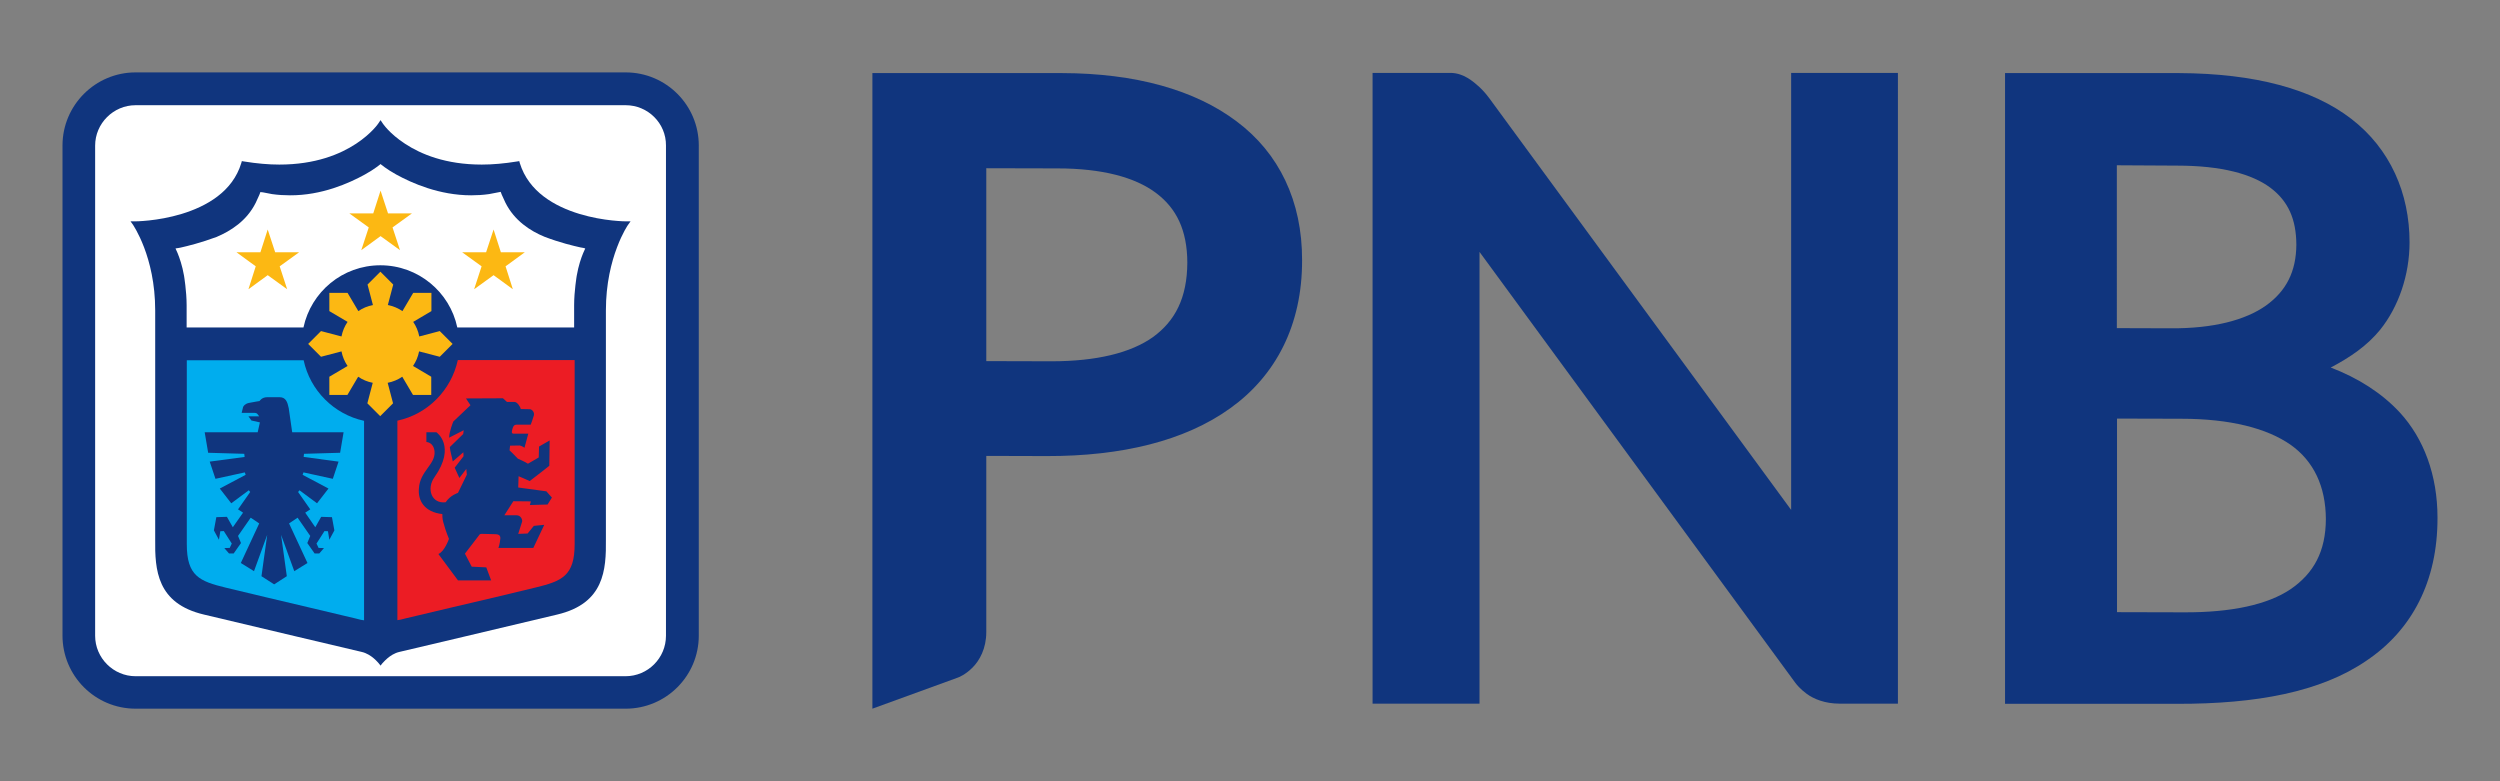 <?xml version="1.0" encoding="utf-8"?>
<!-- Generator: Adobe Illustrator 27.9.0, SVG Export Plug-In . SVG Version: 6.00 Build 0)  -->
<svg version="1.1" id="Layer_1" xmlns="http://www.w3.org/2000/svg" xmlns:xlink="http://www.w3.org/1999/xlink" x="0px" y="0px"
	 viewBox="0 0 144 45" style="enable-background:new 0 0 144 45;" xml:space="preserve">
<rect x="0" y="0" width="144" height="45" fill="#808080" stroke="none"/>
<style type="text/css">
	.st0{fill:#10357E;}
	.st1{fill:#FFFFFF;}
	.st2{fill:#00ADEE;}
	.st3{fill:#EC1C24;}
	.st4{fill:#FCB813;}
</style>
<g>
	<path class="st0" d="M36.04,4.17c2.33,0,4.21,1.89,4.21,4.21v28.23c0,2.33-1.89,4.21-4.21,4.21H7.81c-2.33,0-4.21-1.89-4.21-4.21
		V8.38c0-2.32,1.89-4.21,4.21-4.21H36.04"/>
	<path class="st1" d="M36.04,6.06H7.81c-1.28,0-2.33,1.05-2.33,2.33v28.23c0,1.28,1.05,2.33,2.33,2.33h28.22
		c1.29,0,2.33-1.05,2.33-2.33V8.38C38.37,7.1,37.32,6.06,36.04,6.06"/>
	<path class="st0" d="M21.92,6.92l0.12,0.18c0,0,0.38,0.59,1.29,1.18c0.91,0.6,2.34,1.2,4.42,1.2c0.62,0,1.3-0.06,2.04-0.18
		l0.12-0.02l0.03,0.11c0.51,1.66,2.02,2.5,3.43,2.93c1.41,0.43,2.69,0.43,2.69,0.43h0.26l-0.15,0.21c0,0-0.31,0.44-0.63,1.29
		c-0.32,0.84-0.64,2.08-0.64,3.63v12.9c0,0.1,0,0.19,0,0.29c0.02,1.75-0.09,3.69-2.81,4.33c-2.79,0.67-8.58,2.03-9.08,2.15
		c-0.58,0.13-0.97,0.66-0.98,0.65l-0.11,0.14l-0.11-0.14c-0.01,0-0.4-0.52-0.98-0.65c-0.5-0.12-6.29-1.48-9.08-2.15
		c-2.72-0.64-2.83-2.58-2.81-4.33c0-0.1,0-0.19,0-0.29v-12.9c0-1.56-0.32-2.79-0.64-3.63c-0.32-0.84-0.63-1.28-0.63-1.29l-0.15-0.21
		h0.26c0,0,1.28,0,2.69-0.43c1.41-0.43,2.93-1.27,3.43-2.93l0.03-0.11l0.12,0.02c0.74,0.12,1.42,0.18,2.04,0.18
		c2.08,0,3.51-0.6,4.42-1.2c0.91-0.6,1.29-1.18,1.29-1.18L21.92,6.92z"/>
	<path class="st1" d="M33.6,14.28c-0.05-0.01-0.09-0.02-0.17-0.03c-0.4-0.09-1.17-0.27-2.06-0.61c-0.83-0.34-1.74-0.93-2.26-1.97
		c0,0-0.14-0.3-0.21-0.46c-0.03-0.07-0.06-0.16-0.06-0.16s-0.09,0.02-0.15,0.03c-0.09,0.02-0.52,0.1-0.52,0.1
		c-0.35,0.05-0.69,0.07-1.03,0.07c-1.83,0-3.41-0.7-4.32-1.2c-0.55-0.3-0.9-0.6-0.9-0.6s-0.35,0.3-0.9,0.6
		c-0.91,0.5-2.49,1.21-4.32,1.2c-0.34,0-0.68-0.02-1.03-0.07c0,0-0.44-0.08-0.52-0.1C15.1,11.08,15,11.06,15,11.06
		s-0.03,0.09-0.06,0.16c-0.07,0.16-0.21,0.46-0.21,0.46c-0.52,1.04-1.43,1.62-2.26,1.97c-0.89,0.33-1.66,0.52-2.06,0.61
		c-0.08,0.02-0.12,0.02-0.17,0.03c-0.04,0.01-0.13,0.02-0.13,0.02s0.02,0.05,0.03,0.07c0.02,0.04,0.06,0.14,0.09,0.2
		c0.11,0.27,0.27,0.72,0.37,1.3c0,0,0.15,0.89,0.15,1.7v1.28h6.73c0.44-2.05,2.25-3.58,4.43-3.58c2.18,0,4,1.54,4.43,3.58h6.73
		v-1.28c0-0.81,0.15-1.7,0.15-1.7c0.1-0.58,0.26-1.04,0.37-1.3c0.03-0.06,0.07-0.16,0.09-0.2c0.01-0.03,0.03-0.07,0.03-0.07
		S33.64,14.29,33.6,14.28"/>
	<path class="st2" d="M17.49,20.75h-6.73v8.8c0,0.25,0,1.51,0,1.8c0,1.83,0.73,2.13,2.25,2.5c1.13,0.28,3.33,0.79,4.84,1.15
		c0.76,0.18,1.45,0.34,1.98,0.47c0.52,0.12,0.92,0.22,0.95,0.23c0,0,0.07,0.01,0.19,0.03l0-11.49
		C19.23,23.86,17.86,22.49,17.49,20.75"/>
	<path class="st3" d="M22.89,24.23v11.49c0.12-0.02,0.19-0.03,0.19-0.03c0.03-0.01,0.43-0.11,0.95-0.23
		c0.53-0.13,1.22-0.29,1.98-0.47c1.51-0.35,3.7-0.87,4.84-1.15c1.52-0.37,2.25-0.67,2.25-2.5c0-0.28,0-1.55,0-1.8v-8.8h-6.73
		C25.99,22.49,24.62,23.86,22.89,24.23"/>
	<path class="st4" d="M25.33,20.55l0.74-0.74l-0.74-0.74l-1.18,0.31c-0.06-0.31-0.18-0.59-0.35-0.84l1.05-0.62v-1.05h-1.05
		l-0.62,1.05c-0.25-0.17-0.53-0.29-0.84-0.35l0.31-1.18l-0.74-0.74l-0.74,0.74l0.31,1.18c-0.31,0.06-0.59,0.18-0.84,0.35l-0.62-1.05
		h-1.05v1.05l1.05,0.62c-0.17,0.25-0.29,0.53-0.35,0.84l-1.18-0.31l-0.74,0.74l0.74,0.74l1.18-0.31c0.06,0.31,0.18,0.59,0.35,0.84
		l-1.05,0.62v1.05h1.04l0.62-1.05c0.25,0.17,0.53,0.29,0.84,0.35l-0.31,1.18l0.74,0.74l0.74-0.74l-0.31-1.18
		c0.31-0.06,0.59-0.18,0.84-0.35l0.62,1.05h1.05v-1.05l-1.05-0.62c0.17-0.25,0.29-0.53,0.35-0.84L25.33,20.55z"/>
	<path class="st0" d="M14.84,24.91l0.13-0.58l-0.49-0.11c0,0-0.1-0.15-0.17-0.24h0.62c0,0-0.08-0.1-0.1-0.13
		c-0.02-0.03-0.07-0.07-0.19-0.07h-0.72c0.02-0.06,0.06-0.26,0.08-0.33c0.02-0.06,0.11-0.19,0.33-0.24c0.3-0.06,0.62-0.11,0.62-0.11
		s0.13-0.22,0.43-0.22h0.73c0.35,0,0.45,0.28,0.52,0.63c0.03,0.17,0.12,0.8,0.2,1.39h2.96l-0.2,1.18l-2.08,0.06l-0.02,0.18
		l2.01,0.27l-0.33,0.99l-1.69-0.37l-0.05,0.14l1.49,0.79l-0.66,0.85l-1.01-0.75l-0.08,0.1l0.7,1l-0.29,0.19l0.58,0.84l0.34-0.6
		l0.62,0.02l0.14,0.76l-0.29,0.54l-0.08-0.49l-0.2-0.01l-0.46,0.72l0.12,0.25l0.31,0.01l-0.27,0.31h-0.27l-0.42-0.6l0.17-0.41
		l-0.73-1.05l-0.49,0.33l1.06,2.28l-0.76,0.47l-0.76-2.09l0.33,2.38l-0.73,0.47l-0.73-0.47l0.33-2.38l-0.76,2.09l-0.76-0.47
		l1.06-2.28l-0.49-0.33l-0.73,1.05l0.17,0.41l-0.42,0.6h-0.27l-0.27-0.31l0.31-0.01l0.12-0.25l-0.46-0.72l-0.2,0.01l-0.08,0.49
		l-0.29-0.54l0.14-0.76l0.61-0.02l0.34,0.6l0.59-0.84l-0.29-0.19l0.7-1l-0.08-0.1l-1.01,0.75l-0.66-0.85l1.49-0.79l-0.05-0.14
		l-1.69,0.37l-0.33-0.99l2.01-0.27l-0.02-0.18l-2.08-0.06l-0.2-1.18H14.84z"/>
	<path class="st0" d="M31.54,29.06l0.25-0.4l-0.32-0.36l-1.62-0.22c0-0.18,0.01-0.41,0.02-0.65c0.2,0.08,0.42,0.18,0.64,0.28
		c0.44-0.33,1.13-0.88,1.13-0.88l0.02-1.46l-0.61,0.35l-0.02,0.63l-0.62,0.36c0,0-0.16-0.11-0.58-0.29
		c-0.17-0.19-0.48-0.48-0.48-0.48l0.03-0.27c0,0,0.45-0.01,0.55-0.01c0.09,0,0.28,0.13,0.28,0.13l0.22-0.81h-0.84
		c-0.15,0-0.11-0.13-0.08-0.25c0.04-0.12,0.06-0.27,0.26-0.27h0.8c0,0,0.14-0.37,0.18-0.53c0.05-0.16-0.09-0.36-0.24-0.36
		c-0.15,0-0.33-0.01-0.51-0.01c-0.02-0.1-0.19-0.41-0.37-0.41h-0.43l-0.23-0.21l-2.13,0.01l0.26,0.39l-0.99,0.94
		c0,0-0.24,0.58-0.24,0.93l0.84-0.43l-0.03,0.22l-0.77,0.75c0.02,0.27,0.13,0.58,0.17,0.83l0.61-0.53l0.01,0.23l-0.51,0.66
		l0.27,0.59l0.4-0.52l0.03,0.33l-0.51,1.05c0,0-0.44,0.13-0.71,0.54c-0.82,0.1-1.12-0.78-0.64-1.45c1.26-1.79,0.11-2.58,0.11-2.58
		h-0.58v0.56c0,0,0.42,0,0.47,0.55c0.06,0.74-0.84,1.12-0.9,2.12c-0.07,0.69,0.31,1.37,1.35,1.48c0,0.1,0,0.2,0.02,0.32
		c0.02,0.1,0.04,0.19,0.07,0.27c0.08,0.33,0.29,0.84,0.29,0.84s-0.25,0.73-0.61,0.87c0.49,0.65,1.13,1.52,1.13,1.52l1.91,0
		l-0.28-0.75l-0.84-0.04l-0.39-0.75l0.86-1.12c0.03-0.01,0.06-0.01,0.09-0.02c0.25,0,0.63,0.02,0.81,0.02
		c0.27,0,0.29,0.16,0.28,0.25c-0.03,0.33-0.11,0.54-0.11,0.54h2.01l0.63-1.33l-0.6,0.06l-0.36,0.44l-0.54,0.02
		c0,0,0.06-0.19,0.22-0.69c0.04-0.12-0.07-0.38-0.31-0.38c-0.11,0-0.41,0-0.71,0c0.13-0.2,0.34-0.53,0.52-0.81l1.01,0.01l-0.06,0.21
		L31.54,29.06z"/>
	<polygon class="st4" points="21.92,13.6 23.04,14.41 22.61,13.1 23.73,12.29 22.35,12.29 21.92,10.98 21.5,12.29 20.12,12.29 
		21.24,13.1 20.81,14.41 	"/>
	<polygon class="st4" points="15.42,15.85 16.54,16.66 16.11,15.34 17.23,14.53 15.85,14.53 15.42,13.22 15,14.53 13.62,14.53 
		14.73,15.34 14.31,16.66 	"/>
	<polygon class="st4" points="28.43,15.85 27.31,16.66 27.74,15.34 26.62,14.53 28,14.53 28.43,13.22 28.85,14.53 30.23,14.53 
		29.12,15.34 29.54,16.66 	"/>
	<path class="st0" d="M138.23,23.76c-1.05-1.13-2.41-1.99-3.98-2.59c1.14-0.6,2.1-1.26,2.85-2.18c1.05-1.31,1.69-3.14,1.69-5.03
		c0-2.84-1.12-5.39-3.35-7.11c-2.23-1.72-5.55-2.62-9.92-2.64h-10.03v36.33h9.92c4.55,0.01,8.26-0.68,10.89-2.48
		c2.64-1.77,4.11-4.59,4.1-8.24C140.4,27.37,139.61,25.26,138.23,23.76 M130.52,17.6c-1.17,0.83-3.02,1.33-5.5,1.31l-3.09-0.01V9.52
		l3.48,0.02c2.57,0,4.31,0.49,5.36,1.27c1.04,0.78,1.49,1.82,1.5,3.28C132.26,15.64,131.69,16.76,130.52,17.6 M121.93,24.11
		l3.71,0.01c2.82,0,4.94,0.55,6.3,1.5c1.34,0.95,2.02,2.41,2.03,4.28c-0.01,1.86-0.69,3.11-2.02,4.03c-1.33,0.9-3.42,1.35-6.14,1.34
		l-3.87-0.01V24.11z"/>
	<path class="st0" d="M71.24,7c-2.42-1.83-5.86-2.78-10.06-2.79H50.25v36.61l4.92-1.79c0.07-0.02,0.45-0.18,0.85-0.58
		c0.4-0.4,0.79-1.09,0.79-2.04V26.26l3.48,0.01c4.31,0.01,7.96-0.87,10.58-2.76c2.62-1.88,4.14-4.79,4.13-8.52
		C75.01,11.58,73.67,8.82,71.24,7 M68.39,15.12c-0.01,2.04-0.7,3.36-1.97,4.29c-1.29,0.92-3.27,1.4-5.85,1.4l-3.76-0.01V9.69
		l4.1,0.01c2.57,0,4.47,0.51,5.67,1.41C67.77,12,68.38,13.26,68.39,15.12"/>
	<path class="st0" d="M103.17,4.2v25.17L85.77,5.64C85.71,5.56,85.51,5.29,85.2,5c-0.36-0.32-0.89-0.78-1.61-0.8h-4.53v36.33h6.16
		V14.51l18.19,24.82c0.06,0.08,0.27,0.35,0.65,0.63c0.42,0.31,1.07,0.57,1.9,0.57h3.36V4.2H103.17z"/>
</g>
</svg>
